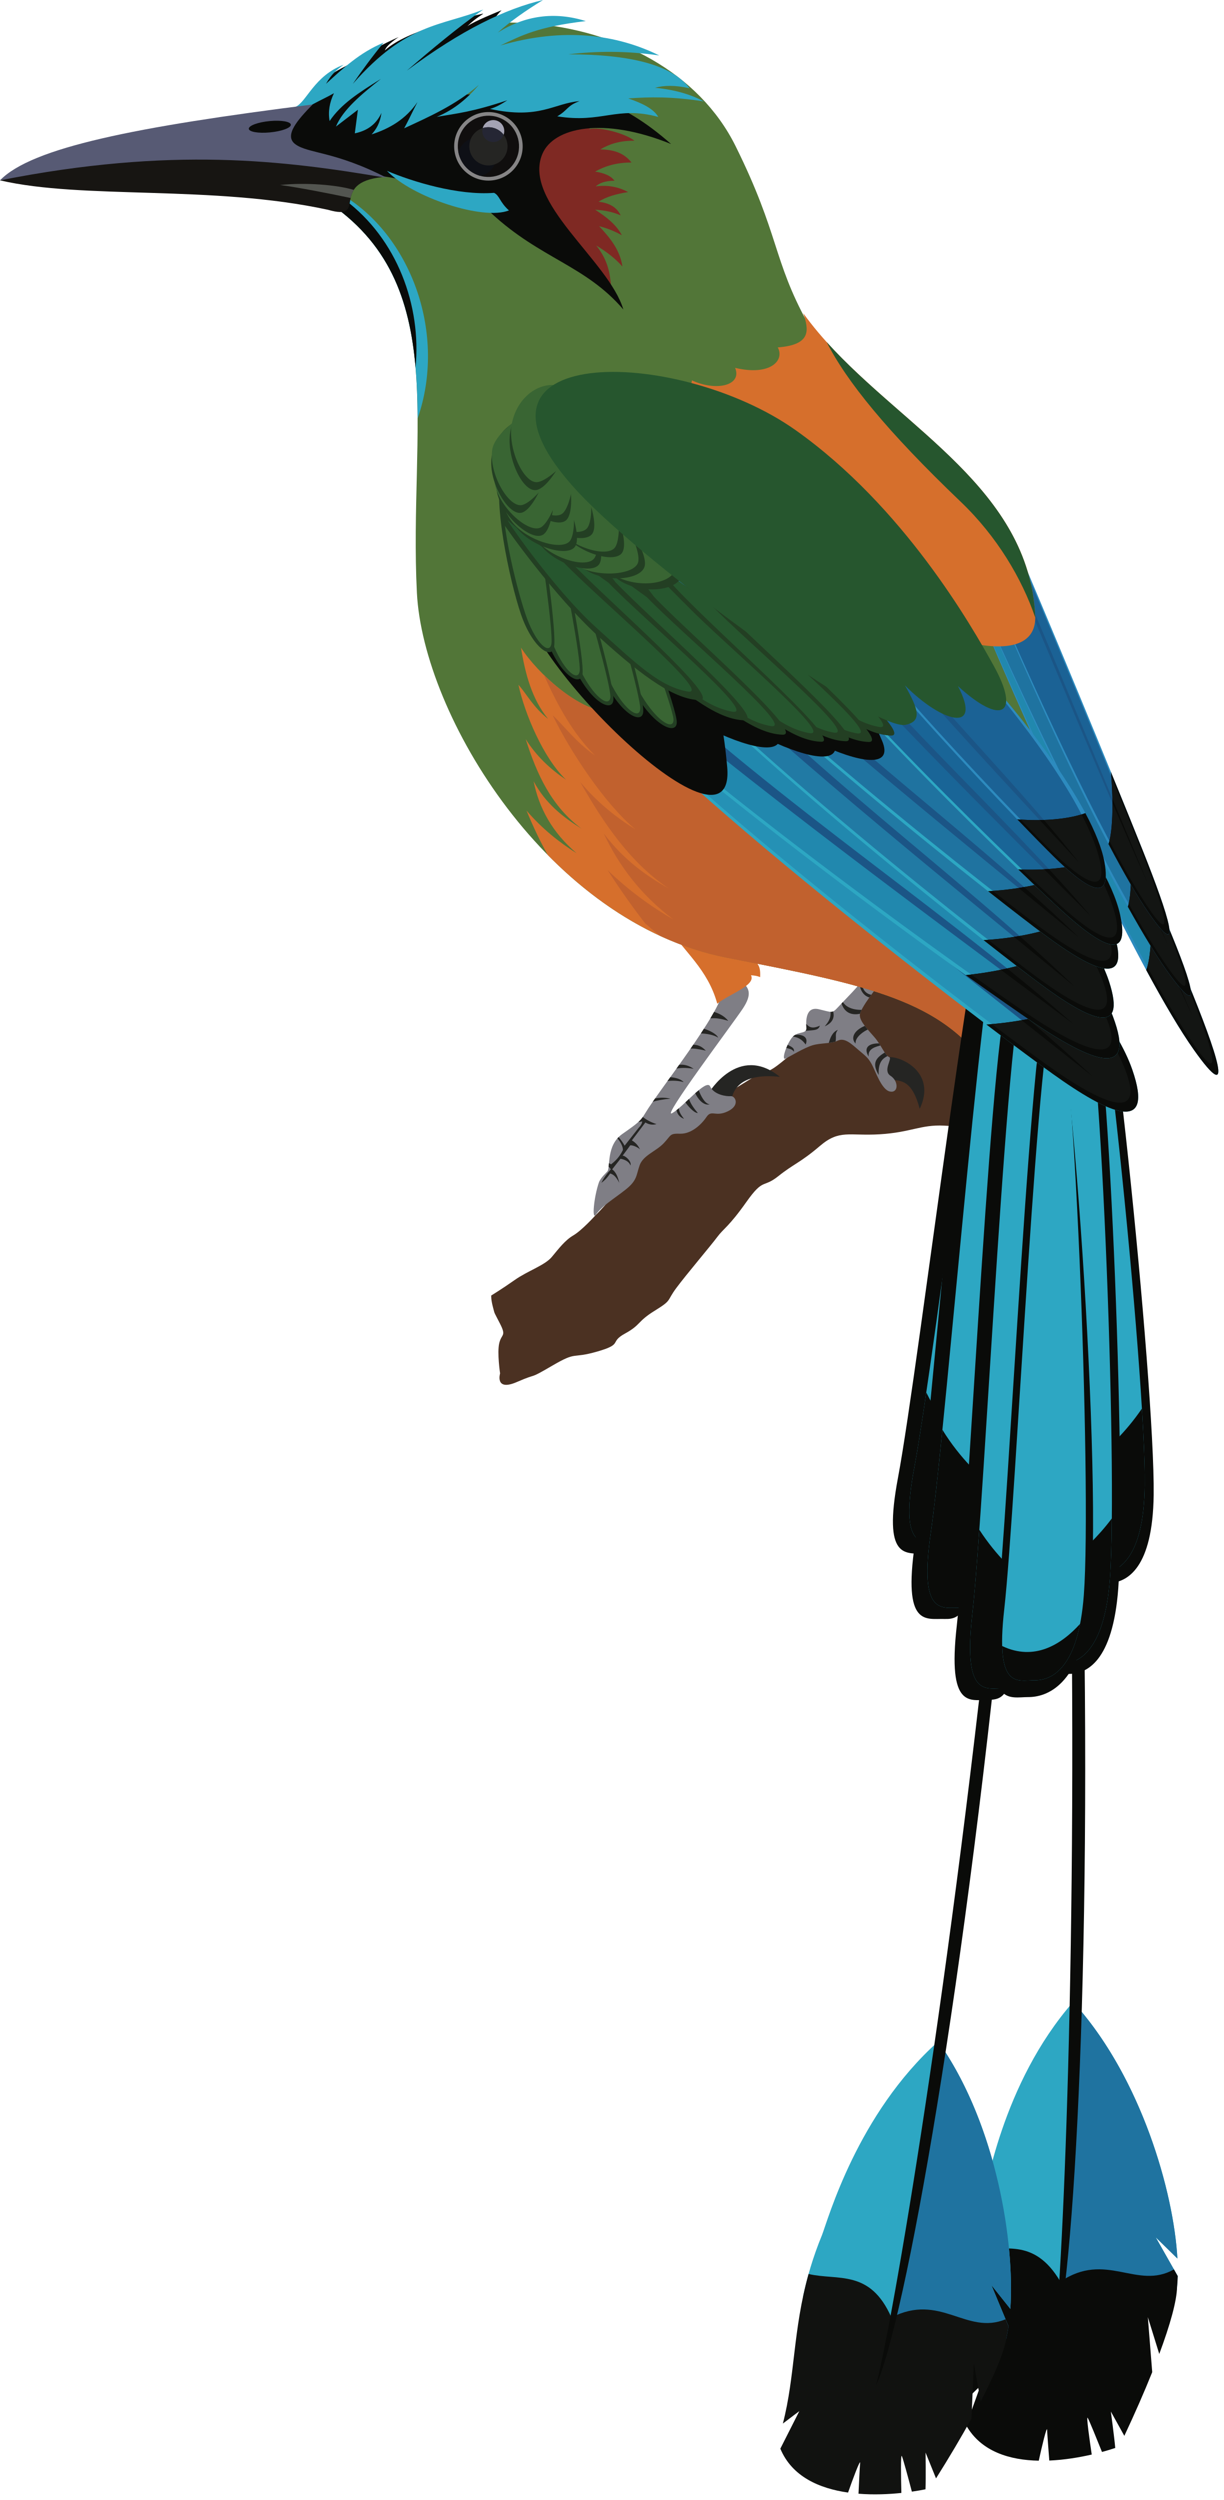 <?xml version="1.0" encoding="UTF-8"?>
<svg width="72px" height="147px" viewBox="0 0 72 147" version="1.1" xmlns="http://www.w3.org/2000/svg" xmlns:xlink="http://www.w3.org/1999/xlink">
    <title>Group 10</title>
    <g id="Chapter-3" stroke="none" stroke-width="1" fill="none" fill-rule="evenodd">
        <g id="Protector-of-the-Amazon-2" transform="translate(-1047, -1771)">
            <g id="Group-10" transform="translate(654, 1431)">
                <g transform="translate(393, 340)">
                    <path d="M63.124,117.713 C67.071,122.05 69.037,128.797 69.26,132.799 L67.983,131.549 L69.277,133.83 C69.272,134.052 66.58,134.659 66.559,134.851 C65.24,140.581 57.802,135.35 57.065,133.592 C57.164,132.438 57.358,131.204 57.731,129.845 C57.971,128.902 58.919,122.52 63.124,117.713" id="Fill-119" fill="#2DA7C3"></path>
                    <path d="M63.338,117.953 C67.142,122.296 69.041,128.87 69.26,132.799 L67.983,131.549 L69.277,133.83 C69.272,134.052 69.259,134.261 69.239,134.455 C69.228,135.278 68.158,135.599 67.191,134.66 L65.607,134.931 L65.478,136.597 C64.355,136.948 66.026,139.808 65.381,140.021 C64.736,140.234 60.901,141.381 61.911,137.551 C62.921,133.722 63.387,118.911 63.339,117.974 L63.338,117.953" id="Fill-120" fill="#1F73A0"></path>
                    <path d="M69.055,133.438 L69.277,133.83 C69.272,134.052 69.259,134.261 69.239,134.455 C69.228,135.278 68.832,136.695 68.192,138.41 L67.52,136.245 L67.778,139.477 C67.307,140.653 66.747,141.927 66.137,143.224 L65.344,141.794 C65.344,141.794 65.545,143.275 65.603,143.935 C65.391,144.007 65.126,144.089 64.823,144.171 C64.533,143.449 64.078,142.323 63.984,142.169 C63.889,142.014 64.083,143.403 64.22,144.323 C63.489,144.491 62.617,144.638 61.723,144.676 C61.674,144.055 61.603,143.115 61.596,142.875 C61.587,142.579 61.261,143.958 61.104,144.684 C59.403,144.652 57.715,144.157 56.835,142.609 L57.673,140.282 C57.673,140.282 57.269,140.667 56.802,141.126 C57.182,138.241 56.715,135.601 57.228,132.211 C58.983,132.401 60.786,131.473 62.376,134.156 C65.06,132.336 66.875,134.67 69.055,133.438" id="Fill-121" fill="#0A0B09"></path>
                    <path d="M61.962,138.248 C63.188,134.492 64.341,114.191 63.606,87.564 C63.607,87.636 62.919,87.579 62.921,87.651 C63.458,114.16 62.467,134.724 61.962,138.248" id="Fill-122" fill="#0A0B09"></path>
                    <path d="M55.189,120.036 C58.575,124.824 59.701,131.761 59.433,135.76 L58.319,134.362 L59.325,136.785 C59.292,137.005 56.545,137.278 56.502,137.467 C54.493,142.991 47.749,136.89 47.234,135.056 C47.473,133.922 47.815,132.723 48.352,131.419 C48.706,130.512 50.426,124.293 55.189,120.036" id="Fill-123" fill="#2DA7C3"></path>
                    <path d="M55.372,120.302 C58.616,125.077 59.697,131.835 59.433,135.76 L58.319,134.362 L59.325,136.785 C59.292,137.005 59.253,137.21 59.21,137.401 C59.099,138.217 57.997,138.404 57.152,137.354 L55.548,137.429 L55.216,139.067 C54.058,139.279 55.368,142.321 54.701,142.453 C54.035,142.586 50.088,143.255 51.558,139.579 C53.029,135.9 55.303,121.259 55.37,120.323 L55.372,120.302" id="Fill-124" fill="#1F73A0"></path>
                    <path d="M59.152,136.369 L59.325,136.785 C59.292,137.005 59.253,137.21 59.21,137.401 C59.099,138.217 58.531,139.574 57.687,141.199 L57.285,138.967 L57.146,142.207 C56.535,143.315 55.824,144.513 55.06,145.725 L54.446,144.209 C54.446,144.209 54.466,145.702 54.442,146.366 C54.223,146.41 53.95,146.459 53.639,146.504 C53.441,145.752 53.126,144.579 53.051,144.414 C52.976,144.249 53,145.651 53.022,146.58 C52.276,146.659 51.393,146.698 50.5,146.626 C50.529,146.003 50.573,145.063 50.596,144.823 C50.623,144.529 50.13,145.856 49.886,146.558 C48.201,146.319 46.587,145.622 45.902,143.977 L47.019,141.77 C47.019,141.77 46.571,142.103 46.051,142.501 C46.78,139.683 46.64,137.006 47.563,133.706 C49.282,134.108 51.184,133.408 52.435,136.264 C55.322,134.788 56.837,137.324 59.152,136.369" id="Fill-125" fill="#111210"></path>
                    <path d="M51.524,140.276 C53.2,136.699 56.826,116.69 59.352,90.173 C59.344,90.245 58.668,90.103 58.661,90.175 C55.954,116.552 52.457,136.839 51.524,140.276" id="Fill-126" fill="#0A0B09"></path>
                    <path d="M58.134,66.23 L57.885,66.375 C56.785,66.269 56.891,66.253 55.526,66.185 C54.162,66.118 53.581,66.583 51.756,66.694 C49.929,66.803 49.382,66.397 48.228,67.382 C47.074,68.368 46.704,68.422 45.784,69.155 C44.863,69.89 44.927,69.229 43.898,70.683 C42.869,72.137 42.559,72.237 42.198,72.725 C41.838,73.212 40.362,74.95 39.776,75.741 C39.19,76.533 39.553,76.425 38.512,77.068 C37.47,77.711 37.714,77.891 36.762,78.412 C35.81,78.934 36.69,79.02 35.131,79.469 C33.573,79.918 33.987,79.422 32.491,80.296 C30.996,81.169 31.736,80.68 30.413,81.256 C29.09,81.833 29.417,80.755 29.417,80.755 C29.417,80.755 29.234,79.535 29.368,78.974 C29.501,78.412 29.798,78.584 29.413,77.83 C29.03,77.074 29.123,77.331 28.998,76.862 C28.874,76.393 28.896,76.173 28.896,76.173 C28.896,76.173 29.492,75.813 30.276,75.262 C31.062,74.711 32.045,74.402 32.459,73.907 C32.873,73.411 33.234,72.925 33.732,72.634 C34.23,72.342 35.021,71.466 35.021,71.466 C35.021,71.466 35.541,70.954 35.766,70.65 C35.991,70.346 35.922,70.248 36.487,69.676 C37.052,69.104 37.548,68.434 37.819,68.069 C38.09,67.703 38.307,67.346 38.638,67.026 C38.97,66.705 39.028,66.371 39.428,66.149 C39.829,65.926 40.176,65.712 40.176,65.712 C40.176,65.712 41.415,64.931 42.125,64.608 C42.835,64.286 44.021,63.513 44.269,63.367 C44.519,63.222 44.988,63.098 45.388,62.875 C45.788,62.653 46.406,62.073 46.798,61.798 C47.192,61.523 47.432,61.324 47.682,61.179 C47.93,61.033 48.4,60.909 48.768,60.474 C49.138,60.04 49.702,59.469 49.98,59.156 C50.259,58.844 50.636,58.462 51.02,58.134 C51.404,57.805 51.766,57.318 52.128,57.21 C52.492,57.102 52.839,56.887 53.181,56.999 C53.523,57.111 54.712,57.095 55.295,58.093 C55.876,59.089 59.235,64.168 59.299,64.592 C59.362,65.017 58.134,66.23 58.134,66.23" id="Fill-127" fill="#4B3122"></path>
                    <path d="M52.392,63.495 C53.02,63.526 53.665,63.534 54.1,65.198 C55.268,62.732 52.291,61.842 52.082,62.25 C51.873,62.655 51.985,62.993 51.985,62.993 C52.12,63.16 52.256,63.327 52.392,63.495" id="Fill-128" fill="#252523"></path>
                    <path d="M52.127,57.362 C51.646,57.951 50.574,59.308 50.577,59.688 C50.579,60.068 51.057,60.542 51.45,61 C51.843,61.457 52.071,62.076 52.299,62.151 C52.528,62.226 51.903,62.945 52.383,63.254 C52.863,63.563 52.86,64.271 52.359,64.182 C51.857,64.094 51.501,62.978 51.279,62.576 C51.056,62.173 50.907,62.086 50.504,61.739 C50.099,61.391 49.687,60.991 49.283,61.187 C48.878,61.383 48.27,61.311 47.779,61.466 C47.286,61.62 46.517,62.089 46.213,62.243 C45.911,62.397 46.332,61.219 46.668,60.925 C47.004,60.629 47.463,60.805 47.434,60.429 C47.405,60.052 47.381,59.159 48.166,59.341 C48.953,59.522 48.938,59.607 49.288,59.228 C49.638,58.848 50.535,57.953 50.662,57.716 C50.79,57.48 51.4,56.301 51.4,56.301 L52.127,57.362" id="Fill-129" fill="#7F7E85"></path>
                    <path d="M51.688,63.208 C51.64,62.375 51.997,62.211 52.206,62.091 C52.154,62.043 52.1,61.972 52.044,61.888 C51.434,62.247 51.325,62.585 51.688,63.208 Z M51.709,61.35 C51.736,61.39 51.761,61.431 51.786,61.472 C51.593,61.535 51.029,61.628 51.099,62.126 C50.772,61.596 51.105,61.342 51.709,61.35 Z M50.871,60.32 C50.213,60.595 50.031,61.051 50.328,61.36 C50.294,60.961 50.839,60.626 51.046,60.536 C50.985,60.463 50.926,60.391 50.871,60.32 Z M50.68,59.379 C50.053,59.379 49.739,59.16 49.579,58.92 C49.553,58.949 49.527,58.976 49.502,59.002 C49.718,59.673 50.26,59.676 50.588,59.608 C50.604,59.544 50.636,59.466 50.68,59.379 Z M51.251,58.492 C50.796,58.405 50.692,57.99 50.68,57.683 C50.674,57.696 50.668,57.707 50.662,57.716 C50.644,57.752 50.609,57.8 50.562,57.859 C50.614,58.341 50.898,58.589 51.139,58.648 C51.175,58.595 51.213,58.543 51.251,58.492 L51.251,58.492 Z" id="Fill-130" fill="#252523"></path>
                    <path d="M48.515,60.348 C49.075,60.093 49.072,59.73 49.011,59.468 C48.963,59.489 48.914,59.496 48.854,59.493 C48.896,59.887 48.688,60.137 48.515,60.348 Z M47.387,60.611 C47.867,60.563 48.141,60.604 48.227,60.306 C47.733,60.54 47.562,60.347 47.424,60.203 C47.424,60.287 47.43,60.366 47.434,60.429 C47.441,60.514 47.423,60.57 47.387,60.611 Z M46.641,60.95 C47.032,60.994 47.238,61.206 47.392,61.416 C47.572,60.999 47.233,60.802 46.771,60.849 C46.736,60.87 46.701,60.895 46.668,60.925 C46.659,60.933 46.65,60.941 46.641,60.95 Z M46.253,61.616 C46.538,61.685 46.608,61.715 46.698,61.84 C46.753,61.596 46.494,61.529 46.334,61.432 C46.305,61.492 46.278,61.554 46.253,61.616 Z M49.152,61.239 C49.21,60.887 49.093,60.813 49.284,60.553 C48.939,60.688 48.816,61.099 48.755,61.32 C48.895,61.303 49.03,61.279 49.152,61.239 L49.152,61.239 Z" id="Fill-131" fill="#252523"></path>
                    <path d="M42.997,64.814 C42.609,64.683 42.074,64.404 41.686,64.274 C41.686,64.274 43.419,61.335 45.877,63.316 C43.455,63.06 43.075,64.177 42.997,64.814" id="Fill-132" fill="#252523"></path>
                    <path d="M43.385,57.562 C44.128,58.014 44.267,58.444 43.685,59.319 C43.102,60.194 38.874,65.816 39.534,65.454 C40.193,65.094 41.552,63.39 41.776,63.882 C41.999,64.374 42.736,64.475 42.987,64.452 C43.238,64.429 43.565,64.978 42.819,65.34 C42.074,65.702 41.863,65.22 41.556,65.679 C41.249,66.137 40.654,66.677 40.013,66.66 C39.374,66.642 39.5,66.736 39.046,67.216 C38.593,67.697 37.838,67.922 37.626,68.517 C37.415,69.111 37.496,69.399 36.79,69.955 C36.086,70.511 35.395,70.913 35.056,71.414 C34.803,71.79 34.931,70.404 35.225,69.537 C35.323,69.248 35.682,68.938 35.729,68.875 C35.916,68.622 35.651,67.348 36.602,66.68 C37.553,66.013 37.69,65.9 37.96,65.446 C38.768,64.092 42.451,59.507 42.514,58.223 C42.551,57.467 42.713,57.587 42.713,57.587 L43.385,57.562" id="Fill-133" fill="#7F7E85"></path>
                    <path d="M41.098,64.105 C41.209,64.388 41.443,64.898 41.75,64.936 C41.366,65.026 41.041,64.594 40.895,64.28 C40.964,64.217 41.033,64.159 41.098,64.105 Z M40.32,64.813 C40.428,64.985 40.815,65.45 41.049,65.444 C40.835,65.19 40.618,64.898 40.532,64.614 C40.461,64.68 40.391,64.748 40.32,64.813 Z M39.793,65.277 C39.849,65.537 40.005,65.698 40.237,65.787 C40.095,65.597 39.944,65.41 39.931,65.164 C39.884,65.204 39.838,65.241 39.793,65.277 L39.793,65.277 Z" id="Fill-134" fill="#252523"></path>
                    <path d="M42.84,60.027 C42.597,59.726 42.306,59.599 42.006,59.497 C41.938,59.62 41.864,59.748 41.785,59.879 C42.056,59.85 42.388,59.879 42.84,60.027 Z M41.226,60.764 C41.541,60.772 42.013,60.848 42.247,61.017 C42.164,60.799 41.712,60.575 41.407,60.487 C41.348,60.578 41.288,60.67 41.226,60.764 Z M40.621,61.658 C40.776,61.643 41.017,61.661 41.519,61.777 C41.225,61.467 41.002,61.441 40.781,61.427 C40.727,61.504 40.675,61.581 40.621,61.658 Z M39.791,62.832 C40.027,62.785 40.325,62.769 40.802,62.841 C40.472,62.622 40.2,62.582 39.951,62.609 C39.897,62.684 39.845,62.758 39.791,62.832 Z M39.264,63.565 C39.518,63.528 39.902,63.533 40.213,63.627 C40.05,63.436 39.703,63.357 39.43,63.335 C39.374,63.412 39.319,63.489 39.264,63.565 Z M38.399,64.779 C38.653,64.707 38.973,64.643 39.439,64.598 C39.162,64.535 38.865,64.518 38.533,64.588 C38.487,64.654 38.442,64.718 38.399,64.779 Z M35.8,68.607 C35.847,68.633 35.892,68.68 35.93,68.757 C35.697,69.005 35.512,69.269 35.376,69.549 C35.52,69.437 35.659,69.339 35.888,69 C36.138,69.055 36.291,69.29 36.43,69.55 C36.352,69.232 36.254,68.932 36.009,68.756 C36.172,68.549 36.336,68.34 36.499,68.133 C36.499,68.133 36.973,68.195 37.085,68.528 C37.18,68.268 36.717,67.907 36.619,67.957 C36.619,67.957 37.031,67.411 37.067,67.349 C37.21,67.303 37.598,67.504 37.652,67.589 C37.555,67.39 37.423,67.203 37.169,67.053 C37.434,66.702 37.7,66.351 37.964,65.999 C38.173,66.126 38.391,66.158 38.618,66.094 C38.289,65.99 38.036,65.849 37.813,65.677 C37.739,65.781 37.66,65.871 37.553,65.969 C37.621,65.972 37.694,65.958 37.774,65.928 C37.78,66.038 37.706,66.173 37.554,66.331 C37.284,66.676 37.014,67.02 36.743,67.364 C36.64,67.173 36.511,66.998 36.387,66.861 C36.364,66.883 36.342,66.907 36.322,66.93 C36.489,67.13 36.664,67.436 36.637,67.628 C36.428,68.049 36.187,68.271 35.943,68.463 C35.899,68.429 35.859,68.406 35.822,68.393 C35.815,68.47 35.808,68.543 35.8,68.607 L35.8,68.607 Z" id="Fill-135" fill="#252523"></path>
                    <path d="M43.107,54.89 C43.875,55.191 44.691,55.647 44.836,56.508 C44.602,56.478 44.411,56.524 44.411,56.524 C44.707,56.757 44.732,57.06 44.715,57.453 C44.559,57.385 44.381,57.357 44.176,57.343 C44.488,57.944 42.855,58.46 42.193,59.017 C41.628,56.966 40.233,55.967 39.253,54.442 C40.771,54.588 41.588,54.744 43.107,54.89" id="Fill-136" fill="#D66F2C"></path>
                    <path d="M60.464,36.909 C59.979,35.7 48.326,20.49 47.505,18.992 C45.455,15.254 45.85,13.804 43.274,8.6 C41.117,4.239 36.285,1.762 31.219,1.378 C30.592,1.331 29.961,1.316 29.33,1.333 C29.035,1.341 26.934,2.828 26.638,2.85 C22.932,3.134 21.143,3.088 18.616,5.737 C15.857,8.631 18.199,11.167 19.144,11.786 C26.571,16.642 24.035,25.18 24.523,34.85 C24.888,42.069 32.258,54.258 42.769,56.314 C51.024,57.93 55.509,58.781 58.223,62.992 C62.642,58.44 62.094,40.985 60.464,36.909" id="Fill-137" fill="#527638"></path>
                    <path d="M32.22,50.269 C35.121,53.215 38.71,55.52 42.769,56.315 C51.024,57.93 55.509,58.781 58.223,62.992 C59.568,61.605 60.453,59.022 60.987,55.986 L44.387,45.866 C40.952,43.014 37.515,40.163 34.08,37.311 C35.447,39.692 36.821,41.885 35.693,41.831 C34.025,41.75 31.626,39.606 30.647,38.081 C30.896,39.628 31.292,41.114 32.242,42.271 C31.354,41.575 30.967,40.778 30.497,40.266 C30.865,41.968 31.963,44.569 33.294,45.846 C32.362,45.215 31.545,44.451 30.925,43.462 C31.572,45.521 32.447,47.424 34.211,48.724 C33.111,48.043 32.088,47.243 31.389,45.937 C31.705,47.515 32.485,48.946 33.915,50.167 C32.874,49.513 31.88,48.717 30.971,47.66 C31.411,48.725 31.825,49.569 32.22,50.269" id="Fill-138" fill="#D66F2C"></path>
                    <path d="M38.813,55.02 C40.071,55.602 41.393,56.045 42.769,56.315 C50.579,57.843 55.015,58.688 57.769,62.342 C58.056,62.406 58.338,62.471 58.615,62.538 C59.742,61.081 60.506,58.716 60.987,55.986 L44.387,45.866 L36.148,39.028 L34.989,38.177 C35.957,39.402 35.799,39.051 35.213,38.252 L34.08,37.311 C35.447,39.692 36.821,41.885 35.693,41.831 C34.574,41.777 33.127,40.794 31.999,39.693 C32.789,41.464 33.705,43.138 35.001,44.422 C33.855,43.622 33.174,42.664 32.513,42.062 C33.514,44.139 35.578,47.279 37.382,48.768 C36.217,48.05 35.118,47.16 34.13,45.981 C35.542,48.48 37.124,50.772 39.368,52.262 C38.017,51.493 36.698,50.572 35.515,49.007 C36.418,50.935 37.728,52.65 39.611,54.064 C38.327,53.324 37.039,52.407 35.74,51.162 C36.575,52.448 37.302,53.462 37.958,54.3 C38.24,54.544 38.525,54.785 38.813,55.02" id="Fill-139" fill="#C1612E"></path>
                    <path d="M19.628,12.119 C23.844,15.148 24.539,19.498 24.566,24.608 C26.283,19.666 24.213,14.025 20.331,11.578 C19.93,11.676 19.728,11.88 19.628,12.119" id="Fill-140" fill="#2DA7C3"></path>
                    <path d="M36.605,7.149 C36.174,7.364 34.9,7.268 34.652,7.598 C35.242,7.437 36.762,7.834 37.321,8.274 C36.432,8.265 35.819,8.484 35.309,8.787 C36.014,8.796 36.667,8.944 37.148,9.556 C36.278,9.553 35.588,9.76 35.008,10.09 C35.514,10.171 35.929,10.322 36.145,10.626 C35.551,10.631 35.255,10.777 35.041,10.96 C35.758,10.862 36.387,10.991 36.947,11.294 C36.282,11.397 35.674,11.559 35.209,11.863 C35.823,11.929 36.278,12.174 36.513,12.665 C36.089,12.477 35.59,12.363 35.009,12.331 C35.678,12.759 36.268,13.228 36.58,13.834 C36.146,13.588 35.699,13.414 35.243,13.3 C35.892,13.991 36.479,14.715 36.613,15.674 C36.189,15.186 35.657,14.791 35.075,14.436 C35.852,15.412 35.886,16.239 35.978,17.078 C34.641,15.93 33.304,14.782 31.966,13.635 C31.499,12.587 31.03,11.539 30.563,10.492 C30.864,9.723 31.165,8.954 31.465,8.185 C31.621,7.873 31.777,7.561 31.933,7.249 C32.802,7.037 33.672,6.826 34.541,6.614 C35.229,6.792 35.917,6.971 36.605,7.149" id="Fill-141" fill="#7F2923"></path>
                    <path d="M29.214,1.337 C29,1.205 29.09,1.034 29.503,0.6 C29.288,0.693 27.941,1.225 27.492,1.541 C28,1.04 28.391,0.863 28.426,0.796 C27.286,1.081 24.003,1.73 22.636,2.962 C22.707,2.798 22.825,2.613 23.446,2.18 C22.378,2.651 21.827,3.005 21.29,3.321 C20.972,3.654 20.698,4.005 20.505,4.358 C20.557,4.078 20.629,3.869 20.718,3.677 C20.432,3.863 19.821,4.102 19.183,4.578 C18.742,5.093 19.095,5.545 18.305,6.09 C17.873,6.614 15.398,7.258 15.252,7.745 C14.63,9.804 18.411,11.306 19.144,11.786 C22.887,14.232 24.099,17.615 24.444,21.606 C24.797,17.966 23.357,14.051 20.285,11.749 C19.598,11.233 19.682,10.292 20.848,10.243 C22.981,10.154 27.754,11.479 28.913,12.549 C31.817,15.229 34.429,15.591 36.669,18.199 C35.804,15.309 30.697,11.876 31.908,9.043 C32.569,7.494 35.477,6.842 39.477,8.47 C33.512,3.188 29.76,6.376 24.902,5.328 L29.214,1.337" id="Fill-142" fill="#0A0B09"></path>
                    <path d="M54.376,91.368 C53.295,91.287 51.904,91.771 52.824,86.88 C54.076,80.226 57.672,49.789 58.753,49.87 C59.834,49.951 57.513,79.817 56.51,86.49 C55.841,90.945 55.457,91.449 54.376,91.368" id="Fill-143" fill="#0A0B09"></path>
                    <path d="M55.338,90.756 C54.257,90.676 52.866,91.16 53.786,86.269 C55.037,79.615 58.634,49.178 59.715,49.259 C60.796,49.34 58.476,79.206 57.472,85.879 C56.802,90.333 56.418,90.837 55.338,90.756" id="Fill-144" fill="#2DA7C3"></path>
                    <path d="M55.338,90.756 C54.257,90.676 52.866,91.16 53.786,86.269 C53.973,85.276 54.213,83.749 54.487,81.876 C55.431,83.786 56.713,85.099 57.486,85.782 L57.472,85.879 C56.802,90.333 56.418,90.837 55.338,90.756" id="Fill-145" fill="#0A0B09"></path>
                    <path d="M65.289,93.08 C64.257,93.142 63.007,93.781 63.241,89.041 C63.561,82.592 63.012,53.368 64.044,53.304 C65.076,53.24 67.946,81.467 67.863,87.902 C67.808,92.198 66.321,93.016 65.289,93.08" id="Fill-146" fill="#0A0B09"></path>
                    <path d="M64.764,92.524 C63.732,92.588 62.481,93.226 62.716,88.485 C63.036,82.037 62.488,52.813 63.518,52.749 C64.55,52.685 67.42,80.911 67.337,87.346 C67.282,91.641 65.795,92.46 64.764,92.524" id="Fill-147" fill="#2DA7C3"></path>
                    <path d="M64.764,92.524 C64.391,92.548 63.988,92.646 63.638,92.536 C63.847,89.541 64.473,85.473 64.639,85.584 C65.128,85.191 66.191,84.262 67.171,82.822 C67.289,84.747 67.35,86.322 67.337,87.346 C67.282,91.641 65.795,92.46 64.764,92.524" id="Fill-148" fill="#0A0B09"></path>
                    <path d="M55.556,95.193 C54.473,95.157 53.103,95.699 53.817,90.774 C54.788,84.074 57.104,53.513 58.187,53.548 C59.27,53.583 58.207,83.52 57.484,90.23 C57.001,94.708 56.639,95.228 55.556,95.193" id="Fill-149" fill="#0A0B09"></path>
                    <path d="M56.491,94.542 C55.408,94.506 54.038,95.048 54.752,90.124 C55.723,83.423 58.04,52.862 59.123,52.897 C60.206,52.932 59.141,82.869 58.419,89.579 C57.936,94.057 57.574,94.577 56.491,94.542" id="Fill-150" fill="#2DA7C3"></path>
                    <path d="M56.491,94.542 C55.408,94.506 54.038,95.048 54.752,90.124 C54.938,88.847 55.171,86.702 55.436,84.068 C56.495,85.791 57.745,86.887 58.288,87.322 C58.338,87.288 58.432,87.644 58.543,88.239 C58.501,88.751 58.46,89.204 58.419,89.579 C57.937,94.057 57.574,94.577 56.491,94.542" id="Fill-151" fill="#0A0B09"></path>
                    <path d="M62.887,98.422 C61.853,98.421 60.564,98.979 61.096,94.264 C61.819,87.847 63.1,58.646 64.133,58.647 C65.167,58.648 66.265,86.997 65.779,93.415 C65.456,97.699 63.92,98.423 62.887,98.422" id="Fill-152" fill="#0A0B09"></path>
                    <path d="M62.398,97.834 C61.364,97.833 60.075,98.392 60.607,93.675 C61.329,87.26 62.611,58.058 63.644,58.058 C64.678,58.059 65.775,86.41 65.289,92.827 C64.965,97.112 63.431,97.836 62.398,97.834" id="Fill-153" fill="#2DA7C3"></path>
                    <path d="M62.398,97.834 C62.36,97.834 62.322,97.836 62.285,97.837 C62.53,94.936 63.081,91.431 63.235,91.534 C63.664,91.191 64.534,90.434 65.402,89.282 C65.389,90.764 65.353,91.986 65.29,92.827 C64.965,97.112 63.431,97.836 62.398,97.834" id="Fill-154" fill="#0A0B09"></path>
                    <path d="M58.159,99.945 C57.074,99.944 55.723,100.53 56.281,95.584 C57.038,88.856 58.382,58.236 59.465,58.237 C60.55,58.238 60.437,88.195 59.928,94.924 C59.588,99.415 59.242,99.946 58.159,99.945" id="Fill-155" fill="#0A0B09"></path>
                    <path d="M59.073,99.264 C57.989,99.263 56.638,99.849 57.195,94.903 C57.952,88.175 59.297,57.556 60.38,57.557 C61.464,57.558 61.351,87.514 60.843,94.243 C60.503,98.735 60.156,99.265 59.073,99.264" id="Fill-156" fill="#2DA7C3"></path>
                    <path d="M59.073,99.264 C57.989,99.263 56.638,99.849 57.195,94.903 C57.318,93.808 57.457,92.076 57.608,89.947 C58.628,91.519 59.779,92.526 60.293,92.939 C60.375,92.884 60.567,93.836 60.766,95.175 C60.447,98.809 60.076,99.265 59.073,99.264" id="Fill-157" fill="#0A0B09"></path>
                    <path d="M60.479,99.786 C59.396,99.785 58.045,100.371 58.601,95.427 C59.359,88.699 60.703,58.079 61.787,58.08 C62.871,58.08 64.971,87.561 64.087,94.636 C63.528,99.125 61.563,99.788 60.479,99.786" id="Fill-158" fill="#0A0B09"></path>
                    <path d="M60.862,98.799 C59.829,98.798 58.539,99.357 59.071,94.64 C59.794,88.223 61.075,59.022 62.109,59.023 C63.142,59.024 64.24,87.375 63.754,93.792 C63.431,98.075 61.896,98.799 60.862,98.799" id="Fill-159" fill="#2DA7C3"></path>
                    <path d="M60.862,98.799 C60.024,98.798 59.017,99.165 58.951,96.783 C60.841,97.684 62.424,96.707 63.536,95.477 C62.985,98.275 61.742,98.799 60.862,98.799" id="Fill-160" fill="#0A0B09"></path>
                    <path d="M59.127,32.753 C63.602,42.787 68.429,54.238 69.821,57.623 C71.634,62.029 72.676,65.181 70.229,61.731 C66.866,56.988 60.342,42.859 56.168,32.623 C57.06,32.679 58.107,32.72 59.127,32.753" id="Fill-161" fill="#2D8BBF"></path>
                    <path d="M59.047,32.749 C63.436,42.617 68.081,53.638 69.443,56.948 C71.255,61.354 72.32,64.604 69.909,60.946 C66.395,55.616 60.283,42.536 56.174,32.623 C57.041,32.678 58.056,32.718 59.047,32.749" id="Fill-162" fill="#2188AE"></path>
                    <path d="M58.423,32.729 C62.646,42.275 66.72,51.806 70.186,59.838 C66.221,51.279 62.419,42.131 58.183,32.72 L58.423,32.729" id="Fill-163" fill="#1B5586"></path>
                    <path d="M67.617,52.354 C68.611,54.709 69.386,56.562 69.821,57.623 C71.634,62.029 72.676,65.181 70.229,61.731 C69.444,60.621 68.485,59.001 67.423,57.036 C67.685,56.396 67.825,54.67 67.617,52.354" id="Fill-164" fill="#0A0B09"></path>
                    <path d="M67.64,52.632 C68.442,54.533 69.068,56.035 69.443,56.948 C71.255,61.353 72.32,64.604 69.909,60.946 C69.196,59.867 68.378,58.467 67.491,56.84 C67.697,56.118 67.796,54.606 67.64,52.632" id="Fill-165" fill="#131513"></path>
                    <path d="M67.713,54.097 C68.566,56.078 69.392,57.998 70.186,59.838 C69.358,58.049 68.536,56.235 67.716,54.398 C67.716,54.3 67.715,54.2 67.713,54.097" id="Fill-166" fill="#0A0B09"></path>
                    <path d="M59.066,32.751 C62.991,41.275 67.145,50.782 68.369,53.647 C70.004,57.478 70.959,60.237 68.817,57.323 C65.922,53.383 60.227,41.498 56.456,32.64 C57.264,32.686 58.175,32.722 59.066,32.751" id="Fill-167" fill="#2D8BBF"></path>
                    <path d="M58.997,32.748 C62.841,41.12 66.837,50.268 68.034,53.069 C69.668,56.899 70.646,59.747 68.528,56.641 C65.495,52.193 60.163,41.195 56.466,32.641 C57.249,32.686 58.13,32.72 58.997,32.748" id="Fill-168" fill="#1F73A0"></path>
                    <path d="M58.448,32.729 C62.135,40.793 65.695,48.824 68.732,55.617 C65.271,48.398 61.927,40.66 58.241,32.722 L58.448,32.729" id="Fill-169" fill="#1B5586"></path>
                    <path d="M66.383,49.072 C67.278,51.115 67.975,52.725 68.369,53.647 C70.004,57.478 70.959,60.237 68.817,57.323 C68.129,56.387 67.283,55.002 66.341,53.314 C66.543,52.714 66.616,51.145 66.383,49.072" id="Fill-170" fill="#0A0B09"></path>
                    <path d="M66.409,49.32 C67.13,50.97 67.695,52.276 68.034,53.068 C69.668,56.899 70.646,59.747 68.528,56.641 C67.902,55.724 67.179,54.527 66.393,53.132 C66.547,52.463 66.592,51.09 66.409,49.32" id="Fill-171" fill="#131513"></path>
                    <path d="M66.509,50.637 C67.275,52.355 68.017,54.021 68.732,55.617 C67.99,54.071 67.255,52.5 66.519,50.91 C66.516,50.821 66.512,50.73 66.509,50.637" id="Fill-172" fill="#0A0B09"></path>
                    <path d="M60.096,32.781 C63.254,40.221 66.24,47.544 67.221,50.008 C68.761,53.876 69.649,56.659 67.58,53.693 C65.18,50.254 60.863,40.921 57.442,32.689 C58.311,32.728 59.238,32.757 60.096,32.781" id="Fill-173" fill="#2D8BBF"></path>
                    <path d="M60.023,32.779 C63.088,40.014 65.945,47.022 66.9,49.421 C68.44,53.29 69.348,56.16 67.307,53.004 C64.817,49.154 60.774,40.509 57.476,32.691 C58.311,32.728 59.196,32.756 60.023,32.779" id="Fill-174" fill="#1B6295"></path>
                    <path d="M59.48,32.763 C62.368,39.573 65.125,46.22 67.536,51.986 C64.789,45.878 62.132,39.408 59.294,32.757 L59.48,32.763" id="Fill-175" fill="#1B5586"></path>
                    <path d="M65.346,45.385 C66.192,47.449 66.85,49.076 67.221,50.008 C68.761,53.876 69.649,56.659 67.58,53.693 C66.914,52.74 66.102,51.335 65.202,49.625 C65.419,49.031 65.53,47.463 65.346,45.385" id="Fill-176" fill="#0A0B09"></path>
                    <path d="M65.368,45.634 C66.048,47.301 66.581,48.619 66.899,49.421 C68.44,53.29 69.348,56.16 67.307,53.004 C66.704,52.073 66.01,50.858 65.258,49.443 C65.428,48.779 65.507,47.407 65.368,45.634" id="Fill-177" fill="#131513"></path>
                    <path d="M65.435,46.953 C66.159,48.69 66.861,50.373 67.536,51.986 C66.833,50.422 66.135,48.833 65.438,47.225 C65.438,47.136 65.436,47.046 65.435,46.953" id="Fill-178" fill="#0A0B09"></path>
                    <path d="M33.469,38.492 C36.749,44.194 57.666,60.093 61.935,63.148 C65.249,65.521 67.933,66.729 66.607,62.899 C64.122,55.718 46.894,41.631 40.118,39.027 C32.133,35.959 33.399,38.371 33.469,38.492" id="Fill-179" fill="#2DA7C3"></path>
                    <path d="M33.086,37.935 C36.365,43.637 57.283,59.536 61.552,62.592 C64.866,64.963 67.647,66.191 66.015,62.481 C62.659,54.847 46.232,41.143 39.456,38.539 C31.47,35.471 33.016,37.814 33.086,37.935" id="Fill-180" fill="#2591B5"></path>
                    <path d="M37.007,40.908 C45.981,48.985 56.212,56.891 64.276,63.293 C55.974,55.585 45.788,48.806 36.958,39.481 C37.001,40.06 36.963,40.328 37.007,40.908" id="Fill-181" fill="#1B5586"></path>
                    <path d="M58.021,60.239 C59.757,61.557 61.137,62.578 61.935,63.148 C65.249,65.521 67.933,66.729 66.607,62.899 C66.182,61.668 65.323,60.235 64.158,58.691 C63.029,59.354 60.682,60.056 58.021,60.239" id="Fill-182" fill="#0A0B09"></path>
                    <path d="M58.341,60.214 C59.747,61.275 60.865,62.099 61.552,62.59 C64.866,64.963 67.647,66.191 66.015,62.481 C65.533,61.385 64.782,60.164 63.829,58.869 C62.663,59.447 60.635,60.019 58.341,60.214" id="Fill-183" fill="#131513"></path>
                    <path d="M60.097,59.987 C61.539,61.126 62.937,62.23 64.276,63.293 C63.046,62.15 61.775,61.03 60.473,59.918 C60.349,59.942 60.225,59.965 60.097,59.987" id="Fill-184" fill="#0A0B09"></path>
                    <path d="M31.646,36.288 C35.086,41.895 56.444,57.196 60.798,60.13 C64.177,62.408 66.894,63.54 65.461,59.749 C62.774,52.64 45.155,39.046 38.308,36.635 C30.239,33.794 31.573,36.17 31.646,36.288" id="Fill-185" fill="#2DA7C3"></path>
                    <path d="M31.248,35.742 C34.687,41.348 56.046,56.65 60.399,59.584 C63.78,61.862 66.593,63.01 64.858,59.348 C61.287,51.811 44.479,38.578 37.633,36.166 C29.563,33.325 31.175,35.623 31.248,35.742" id="Fill-186" fill="#2188AE"></path>
                    <path d="M35.251,38.603 C44.45,46.423 54.9,54.037 63.141,60.209 C54.625,52.738 44.252,46.25 35.161,37.178 C35.221,37.756 35.192,38.025 35.251,38.603" id="Fill-187" fill="#1B5586"></path>
                    <path d="M56.802,57.333 C58.576,58.601 59.984,59.582 60.798,60.13 C64.177,62.408 66.894,63.54 65.461,59.749 C65.001,58.531 64.102,57.122 62.894,55.613 C61.784,56.306 59.457,57.074 56.802,57.333" id="Fill-188" fill="#0A0B09"></path>
                    <path d="M57.122,57.299 C58.557,58.319 59.699,59.112 60.399,59.584 C63.78,61.862 66.593,63.01 64.858,59.348 C64.345,58.266 63.558,57.066 62.57,55.799 C61.421,56.41 59.409,57.039 57.122,57.299" id="Fill-189" fill="#131513"></path>
                    <path d="M58.871,57.022 C60.345,58.12 61.774,59.184 63.141,60.209 C61.88,59.102 60.578,58.017 59.245,56.942 C59.122,56.97 58.998,56.997 58.871,57.022" id="Fill-190" fill="#0A0B09"></path>
                    <path d="M36.945,36.089 C39.695,41.07 57.546,55.142 61.191,57.851 C64.022,59.953 66.326,61.039 65.238,57.706 C63.197,51.456 48.51,39.009 42.688,36.653 C35.828,33.877 36.887,35.983 36.945,36.089" id="Fill-191" fill="#2DA7C3"></path>
                    <path d="M36.621,35.601 C39.373,40.582 57.223,54.654 60.869,57.363 C63.7,59.465 66.086,60.569 64.732,57.335 C61.945,50.68 47.945,38.577 42.123,36.221 C35.262,33.445 36.563,35.495 36.621,35.601" id="Fill-192" fill="#217AA4"></path>
                    <path d="M39.969,38.232 C47.608,45.356 56.337,52.351 63.214,58.01 C56.151,51.217 47.444,45.198 39.947,36.996 C39.976,37.499 39.94,37.731 39.969,38.232" id="Fill-193" fill="#1B5586"></path>
                    <path d="M57.85,55.274 C59.333,56.44 60.511,57.345 61.191,57.851 C64.022,59.953 66.326,61.039 65.238,57.706 C64.888,56.635 64.167,55.382 63.183,54.029 C62.196,54.584 60.155,55.157 57.85,55.274" id="Fill-194" fill="#0A0B09"></path>
                    <path d="M58.128,55.258 C59.327,56.196 60.283,56.927 60.869,57.363 C63.7,59.465 66.086,60.569 64.732,57.335 C64.331,56.38 63.7,55.313 62.895,54.177 C61.878,54.66 60.115,55.124 58.128,55.258" id="Fill-195" fill="#131513"></path>
                    <path d="M59.651,55.088 C60.88,56.095 62.073,57.071 63.214,58.01 C62.169,57.005 61.085,56.015 59.976,55.034 C59.869,55.053 59.761,55.07 59.651,55.088" id="Fill-196" fill="#0A0B09"></path>
                    <path d="M37.212,33.213 C39.962,38.196 57.813,52.268 61.459,54.975 C64.29,57.078 66.593,58.164 65.505,54.831 C63.464,48.582 48.778,36.133 42.956,33.778 C36.095,31.003 37.154,33.109 37.212,33.213" id="Fill-197" fill="#2DA7C3"></path>
                    <path d="M36.889,32.726 C39.639,37.708 57.491,51.78 61.137,54.487 C63.967,56.59 66.353,57.695 64.998,54.46 C62.212,47.805 48.212,35.701 42.39,33.346 C35.53,30.571 36.831,32.621 36.889,32.726" id="Fill-198" fill="#1F73A0"></path>
                    <path d="M40.236,35.357 C47.875,42.481 56.605,49.475 63.482,55.136 C56.419,48.342 47.712,42.323 40.215,34.122 C40.244,34.624 40.207,34.855 40.236,35.357" id="Fill-199" fill="#1B5586"></path>
                    <path d="M58.118,52.4 C59.6,53.566 60.778,54.469 61.459,54.975 C64.29,57.078 66.593,58.164 65.505,54.831 C65.156,53.76 64.434,52.507 63.45,51.155 C62.464,51.709 60.422,52.281 58.118,52.4" id="Fill-200" fill="#0A0B09"></path>
                    <path d="M58.396,52.383 C59.594,53.321 60.55,54.052 61.137,54.487 C63.967,56.59 66.353,57.695 64.998,54.46 C64.599,53.505 63.967,52.437 63.163,51.303 C62.146,51.785 60.382,52.249 58.396,52.383" id="Fill-201" fill="#131513"></path>
                    <path d="M59.918,52.213 C61.148,53.221 62.341,54.197 63.482,55.136 C62.435,54.129 61.353,53.14 60.244,52.158 C60.137,52.177 60.029,52.196 59.918,52.213" id="Fill-202" fill="#0A0B09"></path>
                    <path d="M43.952,33.249 C45.842,37.663 59.648,50.983 62.481,53.564 C64.68,55.568 66.523,56.674 65.89,53.783 C64.703,48.363 53.418,36.674 48.727,34.207 C43.2,31.298 43.911,33.155 43.952,33.249" id="Fill-203" fill="#2DA7C3"></path>
                    <path d="M43.722,32.811 C45.611,37.227 59.417,50.546 62.251,53.127 C64.451,55.13 66.362,56.259 65.497,53.429 C63.717,47.607 52.979,36.263 48.29,33.796 C42.762,30.888 43.682,32.719 43.722,32.811" id="Fill-204" fill="#196597"></path>
                    <path d="M46.31,35.303 C52.125,41.928 58.868,48.537 64.166,53.868 C58.806,47.569 52.002,41.782 46.397,34.264 C46.379,34.688 46.329,34.879 46.31,35.303" id="Fill-205" fill="#1B5586"></path>
                    <path d="M59.892,51.119 C61.039,52.224 61.951,53.082 62.481,53.564 C64.68,55.568 66.524,56.674 65.89,53.783 C65.687,52.855 65.187,51.742 64.474,50.523 C63.599,50.906 61.837,51.214 59.892,51.119" id="Fill-206" fill="#0A0B09"></path>
                    <path d="M60.127,51.129 C61.055,52.018 61.795,52.712 62.251,53.127 C64.451,55.13 66.362,56.259 65.497,53.429 C65.241,52.594 64.8,51.644 64.22,50.623 C63.326,50.943 61.806,51.183 60.127,51.129" id="Fill-207" fill="#131513"></path>
                    <path d="M61.419,51.114 C62.367,52.063 63.286,52.984 64.166,53.868 C63.371,52.936 62.546,52.014 61.698,51.097 C61.605,51.103 61.513,51.109 61.419,51.114" id="Fill-208" fill="#0A0B09"></path>
                    <path d="M46.544,32.082 C48.043,35.99 59.624,48.047 62.007,50.389 C63.856,52.206 65.424,53.23 64.969,50.692 C64.114,45.933 54.673,35.379 50.67,33.074 C45.953,30.357 46.512,31.999 46.544,32.082" id="Fill-209" fill="#2D8BBF"></path>
                    <path d="M46.358,31.694 C47.857,35.601 59.439,47.658 61.821,50 C63.67,51.818 65.297,52.864 64.637,50.371 C63.28,45.241 54.305,35.007 50.303,32.703 C45.585,29.986 46.326,31.612 46.358,31.694" id="Fill-210" fill="#1B6295"></path>
                    <path d="M48.53,33.95 C53.373,39.912 59.026,45.891 63.464,50.709 C59.006,45.046 53.271,39.78 48.64,33.047 C48.609,33.415 48.56,33.581 48.53,33.95" id="Fill-211" fill="#1B5586"></path>
                    <path d="M59.832,48.173 C60.795,49.173 61.561,49.951 62.007,50.389 C63.856,52.206 65.424,53.23 64.969,50.692 C64.822,49.877 64.424,48.892 63.844,47.806 C63.069,48.111 61.523,48.32 59.832,48.173" id="Fill-212" fill="#0A0B09"></path>
                    <path d="M60.036,48.189 C60.815,48.994 61.438,49.624 61.821,50 C63.67,51.818 65.297,52.864 64.637,50.37 C64.442,49.635 64.09,48.792 63.619,47.885 C62.829,48.133 61.498,48.293 60.036,48.189" id="Fill-213" fill="#131513"></path>
                    <path d="M61.163,48.22 C61.958,49.077 62.727,49.91 63.464,50.709 C62.804,49.871 62.115,49.041 61.406,48.213 C61.326,48.215 61.245,48.218 61.163,48.22" id="Fill-214" fill="#0A0B09"></path>
                    <path d="M42.777,45.11 C42.448,41.343 41.428,36.127 35.998,31.801 C30.566,27.474 32.186,30.737 30.774,34.533 C29.589,37.714 43.327,51.385 42.777,45.11" id="Fill-215" fill="#0A0B09"></path>
                    <path d="M45.736,42.82 C44.877,40.791 43.378,38.082 39.59,36.656 C35.804,35.229 37.287,36.749 37.183,39.107 C37.097,41.083 47.164,46.202 45.736,42.82" id="Fill-216" fill="#0A0B09"></path>
                    <path d="M49.011,43.355 C48.154,41.326 46.653,38.617 42.867,37.19 C39.08,35.765 40.563,37.284 40.46,39.642 C40.374,41.617 50.441,46.737 49.011,43.355" id="Fill-217" fill="#0A0B09"></path>
                    <path d="M51.887,43.556 C51.028,41.526 49.529,38.817 45.741,37.391 C41.955,35.965 43.438,37.484 43.335,39.842 C43.248,41.818 53.315,46.937 51.887,43.556" id="Fill-218" fill="#0A0B09"></path>
                    <path d="M37.263,35.169 C38.029,36.84 39.785,41.647 39.81,42.442 C39.834,43.236 38.574,42.749 37.503,40.995 C36.431,39.243 34.293,34.561 34.611,32.934 C34.929,31.306 37.263,35.169 37.263,35.169" id="Fill-219" fill="#233F23"></path>
                    <path d="M37.156,35.391 C37.773,36.735 39.598,41.662 39.618,42.302 C39.638,42.941 38.772,42.503 37.897,41.151 C37.098,39.914 35.111,35.983 34.985,34.291 C34.974,34.134 35.183,33.782 35.204,33.671 C35.461,32.362 37.156,35.391 37.156,35.391" id="Fill-220" fill="#396533"></path>
                    <path d="M35.893,34.374 C36.521,36.103 37.879,41.036 37.839,41.83 C37.798,42.624 36.581,42.035 35.657,40.2 C34.731,38.366 32.982,33.526 33.432,31.93 C33.882,30.333 35.893,34.374 35.893,34.374" id="Fill-221" fill="#233F23"></path>
                    <path d="M35.767,34.586 C36.272,35.976 37.691,41.036 37.659,41.674 C37.626,42.313 36.799,41.807 36.038,40.387 C35.341,39.09 33.681,35.009 33.695,33.314 C33.696,33.155 33.932,32.822 33.963,32.713 C34.325,31.429 35.767,34.586 35.767,34.586" id="Fill-222" fill="#396533"></path>
                    <path d="M34.138,33.671 C34.766,35.399 36.124,40.333 36.084,41.127 C36.044,41.921 34.828,41.331 33.902,39.497 C32.977,37.662 31.229,32.822 31.678,31.226 C32.128,29.63 34.138,33.671 34.138,33.671" id="Fill-223" fill="#233F23"></path>
                    <path d="M34.014,33.883 C34.519,35.273 35.936,40.333 35.904,40.971 C35.872,41.61 35.045,41.103 34.283,39.684 C33.587,38.386 31.927,34.306 31.94,32.61 C31.942,32.452 32.178,32.119 32.209,32.01 C32.57,30.726 34.014,33.883 34.014,33.883" id="Fill-224" fill="#396533"></path>
                    <path d="M32.98,32.029 C33.454,33.806 34.374,38.839 34.265,39.627 C34.155,40.416 32.995,39.72 32.234,37.812 C31.474,35.904 30.156,30.93 30.743,29.379 C31.331,27.829 32.98,32.029 32.98,32.029" id="Fill-225" fill="#233F23"></path>
                    <path d="M32.837,32.23 C33.218,33.658 34.187,38.823 34.098,39.457 C34.01,40.091 33.231,39.513 32.597,38.033 C32.016,36.678 30.721,32.469 30.883,30.78 C30.899,30.622 31.164,30.312 31.203,30.206 C31.677,28.958 32.837,32.23 32.837,32.23" id="Fill-226" fill="#396533"></path>
                    <path d="M31.672,30.394 C32.061,32.191 32.74,37.262 32.593,38.044 C32.446,38.825 31.32,38.077 30.65,36.135 C29.982,34.192 28.903,29.16 29.564,27.639 C30.225,26.118 31.672,30.394 31.672,30.394" id="Fill-227" fill="#233F23"></path>
                    <path d="M31.519,30.587 C31.832,32.032 32.553,37.237 32.435,37.865 C32.317,38.495 31.566,37.88 31.003,36.372 C30.489,34.992 29.394,30.725 29.637,29.046 C29.66,28.889 29.939,28.591 29.985,28.487 C30.516,27.264 31.519,30.587 31.519,30.587" id="Fill-228" fill="#396533"></path>
                    <path d="M44.82,35.116 C47.065,37.454 53.847,43.299 52.409,43.25 C50.97,43.201 49.209,41.996 46.525,39.558 C43.84,37.122 40.37,32.308 40.817,32.781 C41.265,33.255 44.82,35.116 44.82,35.116" id="Fill-229" fill="#233F23"></path>
                    <path d="M44.426,35.161 C46.526,37.348 53.326,43.042 51.702,42.741 C50.078,42.44 48.808,41.23 46.295,38.948 C43.784,36.668 40.753,32.26 41.173,32.704 C41.591,33.146 44.426,35.161 44.426,35.161" id="Fill-230" fill="#26562E"></path>
                    <path d="M43.509,35.493 C45.753,37.829 52.535,43.674 51.097,43.626 C49.658,43.577 47.896,42.371 45.212,39.935 C42.528,37.497 39.058,32.684 39.506,33.158 C39.953,33.631 43.509,35.493 43.509,35.493" id="Fill-231" fill="#233F23"></path>
                    <path d="M43.114,35.537 C45.215,37.724 52.014,43.418 50.391,43.117 C48.767,42.816 47.496,41.605 44.984,39.325 C42.471,37.043 39.442,32.637 39.861,33.079 C40.28,33.522 43.114,35.537 43.114,35.537" id="Fill-232" fill="#26562E"></path>
                    <path d="M42.15,35.448 C44.394,37.785 51.175,43.631 49.738,43.582 C48.299,43.533 46.537,42.328 43.853,39.891 C41.168,37.454 37.699,32.64 38.147,33.113 C38.594,33.587 42.15,35.448 42.15,35.448" id="Fill-233" fill="#233F23"></path>
                    <path d="M41.754,35.493 C43.854,37.679 50.654,43.374 49.031,43.073 C47.407,42.772 46.137,41.562 43.624,39.281 C41.112,37 38.082,32.592 38.501,33.036 C38.92,33.479 41.754,35.493 41.754,35.493" id="Fill-234" fill="#26562E"></path>
                    <path d="M39.32,34.101 C41.389,36.53 49.743,43.663 48.304,43.614 C46.866,43.565 45.104,42.36 42.42,39.922 C39.735,37.486 36.266,32.672 36.714,33.145 C37.161,33.618 39.32,34.101 39.32,34.101" id="Fill-235" fill="#233F23"></path>
                    <path d="M39.026,34.22 C39.19,34.391 40.679,35.888 40.895,36.097 C43.434,38.565 49.095,43.382 47.599,43.104 C45.975,42.803 44.704,41.594 42.192,39.312 C39.679,37.032 36.65,32.624 37.068,33.068 C37.487,33.51 39.026,34.22 39.026,34.22" id="Fill-236" fill="#26562E"></path>
                    <path d="M38.443,35.065 C40.687,37.401 47.47,43.248 46.031,43.199 C44.592,43.15 42.831,41.945 40.147,39.507 C37.463,37.071 33.992,32.257 34.44,32.73 C34.774,33.084 36.762,34.005 37.787,34.552 C38.132,34.737 38.443,35.065 38.443,35.065" id="Fill-237" fill="#233F23"></path>
                    <path d="M38.049,35.11 C40.149,37.296 46.949,42.99 45.325,42.689 C43.702,42.388 42.43,41.179 39.919,38.897 C37.406,36.617 34.376,32.209 34.795,32.653 C35.214,33.095 38.049,35.11 38.049,35.11" id="Fill-238" fill="#26562E"></path>
                    <path d="M36.192,34.22 C38.435,36.558 45.218,42.403 43.779,42.354 C42.34,42.305 40.579,41.1 37.895,38.662 C35.211,36.226 31.74,31.412 32.189,31.885 C32.554,32.273 34.879,33.285 35.759,33.753 C35.956,33.857 36.192,34.22 36.192,34.22" id="Fill-239" fill="#233F23"></path>
                    <path d="M35.796,34.265 C37.897,36.451 44.697,42.145 43.073,41.844 C41.45,41.543 40.179,40.334 37.667,38.052 C35.154,35.772 32.125,31.364 32.543,31.808 C32.962,32.25 35.796,34.265 35.796,34.265" id="Fill-240" fill="#26562E"></path>
                    <path d="M33.559,33.033 C35.803,35.371 42.585,41.216 41.147,41.167 C39.708,41.118 37.946,39.913 35.262,37.475 C32.578,35.039 29.731,30.995 29.556,30.698 C29.377,30.08 29.448,29.5 29.587,29.596 C30.565,30.269 33.559,33.033 33.559,33.033" id="Fill-241" fill="#233F23"></path>
                    <path d="M33.164,33.078 C35.265,35.265 42.064,40.958 40.441,40.658 C38.817,40.356 37.546,39.147 35.034,36.865 C32.521,34.585 29.492,30.177 29.91,30.621 C30.33,31.063 33.164,33.078 33.164,33.078" id="Fill-242" fill="#26562E"></path>
                    <path d="M37.793,29.607 C36.332,28.872 35.786,30.207 35.335,31.103 C34.884,31.999 35.216,33.313 36.414,34.109 C37.613,34.905 39.65,34.822 40.101,33.926 C40.553,33.03 39.254,30.343 37.793,29.607" id="Fill-243" fill="#233F23"></path>
                    <path d="M37.393,29.251 C35.933,28.516 35.387,29.851 34.935,30.747 C34.485,31.644 34.815,32.957 36.015,33.754 C37.213,34.55 39.251,34.467 39.702,33.57 C40.152,32.674 38.855,29.987 37.393,29.251" id="Fill-244" fill="#396533"></path>
                    <path d="M35.121,29.296 C33.66,28.559 33.815,29.6 33.365,30.497 C32.914,31.393 33.244,32.706 34.444,33.503 C35.643,34.299 37.828,34.105 37.935,33.221 C38.041,32.337 36.583,30.031 35.121,29.296" id="Fill-245" fill="#233F23"></path>
                    <path d="M35.037,28.964 C33.575,28.229 33.231,29.306 32.78,30.202 C32.329,31.099 32.659,32.412 33.859,33.209 C35.058,34.005 37.397,33.821 37.546,33.025 C37.695,32.23 36.498,29.701 35.037,28.964" id="Fill-246" fill="#396533"></path>
                    <path d="M33.651,28.683 C32.558,27.466 32.592,28.123 31.846,28.793 C31.1,29.464 30.93,30.808 31.758,31.986 C32.584,33.163 34.829,33.844 35.258,33.157 C35.686,32.47 34.745,29.9 33.651,28.683" id="Fill-247" fill="#233F23"></path>
                    <path d="M34.116,28.103 C33.023,26.887 32.31,27.765 31.565,28.435 C30.818,29.106 30.649,30.45 31.476,31.629 C32.303,32.806 34.547,33.486 34.977,32.8 C35.406,32.112 35.21,29.32 34.116,28.103" id="Fill-248" fill="#396533"></path>
                    <path d="M34.997,28.014 C33.903,26.798 33.937,27.455 33.192,28.125 C32.445,28.796 32.275,30.14 33.103,31.317 C33.93,32.495 36.174,33.176 36.603,32.488 C37.032,31.802 36.09,29.232 34.997,28.014" id="Fill-249" fill="#233F23"></path>
                    <path d="M35.335,27.465 C34.242,26.248 33.529,27.126 32.784,27.797 C32.037,28.467 31.867,29.811 32.695,30.989 C33.521,32.168 35.766,32.848 36.195,32.161 C36.624,31.474 36.429,28.681 35.335,27.465" id="Fill-250" fill="#396533"></path>
                    <path d="M33.245,26.89 C32.152,25.674 32.186,26.33 31.441,27.001 C30.694,27.671 30.524,29.015 31.352,30.193 C32.178,31.371 34.423,32.052 34.853,31.364 C35.282,30.678 34.339,28.108 33.245,26.89" id="Fill-251" fill="#233F23"></path>
                    <path d="M33.711,26.311 C32.618,25.095 31.906,25.972 31.159,26.643 C30.413,27.313 30.243,28.658 31.07,29.836 C31.898,31.014 34.143,31.694 34.571,31.007 C35,30.32 34.805,27.528 33.711,26.311" id="Fill-252" fill="#396533"></path>
                    <path d="M32.228,27.65 C31.135,26.433 31.169,27.089 30.424,27.759 C29.677,28.43 29.507,29.774 30.335,30.951 C31.161,32.13 33.406,32.81 33.835,32.124 C34.265,31.436 33.322,28.866 32.228,27.65" id="Fill-253" fill="#233F23"></path>
                    <path d="M32.694,27.07 C31.6,25.853 30.888,26.731 30.142,27.401 C29.396,28.073 29.226,29.416 30.053,30.595 C30.881,31.772 33.126,32.453 33.554,31.766 C33.983,31.079 33.787,28.287 32.694,27.07" id="Fill-254" fill="#396533"></path>
                    <path d="M32.722,25.853 C31.918,24.429 31.81,25.076 30.935,25.57 C30.062,26.063 29.606,27.338 30.159,28.668 C30.712,29.997 32.756,31.146 33.324,30.568 C33.891,29.99 33.527,27.277 32.722,25.853" id="Fill-255" fill="#233F23"></path>
                    <path d="M33.302,25.388 C32.497,23.964 31.613,24.667 30.739,25.16 C29.865,25.653 29.409,26.929 29.962,28.259 C30.514,29.587 32.559,30.736 33.126,30.158 C33.693,29.581 34.106,26.813 33.302,25.388" id="Fill-256" fill="#396533"></path>
                    <path d="M32.306,26.687 C31.8,25.132 31.565,25.746 30.611,26.056 C29.657,26.367 28.957,27.526 29.236,28.939 C29.514,30.351 31.29,31.883 31.96,31.429 C32.631,30.974 32.812,28.242 32.306,26.687" id="Fill-257" fill="#233F23"></path>
                    <path d="M32.966,26.346 C32.46,24.791 31.453,25.304 30.499,25.616 C29.545,25.926 28.844,27.085 29.123,28.498 C29.402,29.91 31.178,31.442 31.849,30.988 C32.519,30.534 33.472,27.902 32.966,26.346" id="Fill-258" fill="#396533"></path>
                    <path d="M32.548,25.767 C32.57,24.131 32.151,24.637 31.148,24.624 C30.144,24.61 29.108,25.482 28.916,26.909 C28.725,28.336 29.913,30.359 30.694,30.144 C31.475,29.931 32.526,27.403 32.548,25.767" id="Fill-259" fill="#233F23"></path>
                    <path d="M33.283,25.658 C33.306,24.022 34.632,23.192 33.629,23.178 C32.625,23.165 29.143,25.028 28.952,26.456 C28.76,27.882 29.949,29.905 30.73,29.69 C31.511,29.477 33.261,27.293 33.283,25.658" id="Fill-260" fill="#396533"></path>
                    <path d="M33.952,24.457 C34.152,22.756 33.659,23.237 32.617,23.115 C31.574,22.993 30.401,23.789 30.047,25.254 C29.694,26.719 30.713,28.953 31.549,28.815 C32.386,28.676 33.753,26.158 33.952,24.457" id="Fill-261" fill="#233F23"></path>
                    <path d="M34.729,24.422 C34.928,22.722 33.746,22.769 32.703,22.647 C31.661,22.525 30.487,23.32 30.134,24.786 C29.781,26.251 30.799,28.484 31.636,28.346 C32.471,28.208 34.529,26.123 34.729,24.422" id="Fill-262" fill="#396533"></path>
                    <path d="M29.754,6.868 C28.795,6.303 27.561,6.622 26.995,7.581 C26.43,8.54 26.749,9.774 27.708,10.34 C28.667,10.905 29.901,10.586 30.467,9.627 C31.031,8.669 30.713,7.434 29.754,6.868" id="Fill-263" fill="#868586"></path>
                    <path d="M29.646,7.053 C28.789,6.548 27.685,6.833 27.179,7.689 C26.674,8.547 26.96,9.65 27.816,10.155 C28.673,10.66 29.777,10.375 30.282,9.519 C30.787,8.662 30.502,7.558 29.646,7.053" id="Fill-264" fill="#100E0E"></path>
                    <path d="M26.969,8.971 C27.069,9.451 27.362,9.888 27.816,10.155 C27.952,10.236 28.094,10.295 28.24,10.337 C28.559,10.285 28.855,10.097 29.031,9.798 C29.346,9.265 29.168,8.573 28.635,8.258 C28.101,7.943 27.409,8.122 27.094,8.656 C27.035,8.756 26.994,8.862 26.969,8.971" id="Fill-265" fill="#0E1016"></path>
                    <path d="M29.345,7.149 C29.038,6.969 28.64,7.071 28.459,7.378 C28.279,7.686 28.382,8.082 28.688,8.264 C28.995,8.445 29.393,8.342 29.574,8.035 C29.755,7.728 29.653,7.33 29.345,7.149" id="Fill-266" fill="#A4A3B4"></path>
                    <path d="M29.302,7.636 C28.767,7.32 28.077,7.498 27.762,8.033 C27.447,8.568 27.625,9.257 28.16,9.573 C28.695,9.888 29.384,9.709 29.7,9.175 C30.015,8.64 29.836,7.95 29.302,7.636" id="Fill-267" fill="#252523"></path>
                    <path d="M29.302,7.636 C29.017,7.468 28.688,7.439 28.394,7.532 C28.318,7.808 28.431,8.112 28.688,8.264 C28.995,8.445 29.393,8.342 29.574,8.035 C29.595,7.999 29.613,7.962 29.625,7.923 C29.54,7.81 29.432,7.712 29.302,7.636" id="Fill-268" fill="#252634"></path>
                    <path d="M29.061,11.339 C29.389,11.495 29.385,11.879 29.938,12.372 C28.413,12.977 24.27,11.612 22.762,10.047 C24.261,10.682 26.94,11.504 29.061,11.339" id="Fill-269" fill="#2DA7C3"></path>
                    <path d="M32.781,6.84 C33.428,6.461 33.333,6.225 34.091,5.946 C32.58,6.071 31.747,7.036 28.822,6.405 C29.188,6.305 29.518,6.108 29.843,5.896 C27.804,6.577 26.927,6.661 25.689,6.872 C26.771,6.428 27.525,5.744 28.177,4.982 C26.816,6.184 25.146,6.906 23.774,7.545 C24.031,7.075 24.128,6.842 24.559,5.997 C23.875,7.004 22.927,7.558 21.859,7.903 C22.127,7.608 22.355,7.243 22.44,6.637 C22.106,7.362 21.545,7.698 20.871,7.841 C20.932,7.379 20.992,6.916 21.053,6.453 C20.623,6.784 20.192,7.113 19.761,7.443 C20.17,6.45 21.263,5.539 22.412,4.636 C21.071,5.469 20.065,6.12 19.389,7.117 C19.291,6.575 19.382,6.03 19.645,5.48 C18.894,5.915 17.893,6.271 17.513,6.839 C17.451,6.616 17.183,6.372 17.378,6.287 C18.03,6.004 18.483,4.449 20.218,3.804 C19.802,4.109 19.51,4.343 19.177,4.928 C20.179,4.021 21.154,3.094 22.566,2.507 C21.882,3.342 21.294,4.144 20.754,4.932 C23.921,1.31 26.003,1.538 28.425,0.56 C26.87,1.661 25.393,2.899 23.927,4.157 C27.188,1.727 29.765,0.511 31.943,7.99360578e-14 C30.934,0.617 30.025,1.251 29.286,1.913 C30.893,0.909 32.622,0.666 34.459,1.24 C31.598,1.579 30.68,2.089 29.435,2.674 C33.174,1.588 36.293,2.031 38.781,3.261 C36.822,2.98 35.069,3 33.435,3.195 C37.074,3.195 39.538,3.814 40.562,5.191 C39.699,4.997 39.052,5.017 38.531,5.161 C39.792,5.283 40.687,5.584 41.416,5.966 C39.549,5.669 38.206,5.698 36.955,5.787 C37.804,6.078 38.451,6.402 38.723,6.875 C36.278,6.211 35.415,7.266 32.781,6.84" id="Fill-270" fill="#2DA7C3"></path>
                    <path d="M19.288,12.334 C12.49,10.861 4.886,11.742 8.52651283e-14,10.604 C5.355,7.738 15.017,8.155 22.516,10.411 C19.284,10.733 21.724,13.035 19.288,12.334" id="Fill-271" fill="#171512"></path>
                    <path d="M20.811,11.165 C20.712,11.322 20.661,11.486 20.626,11.643 C19.526,11.406 17.509,11.011 16.478,10.878 C17.966,10.715 19.835,10.871 20.811,11.165" id="Fill-272" fill="#535550"></path>
                    <path d="M22.758,10.461 C16.717,9.43 10.101,8.608 -1.13686838e-13,10.604 C1.865,8.672 7.988,7.452 18.39,6.144 C17.484,7.068 16.703,7.975 17.366,8.475 C18.118,9.039 19.695,8.879 22.758,10.461" id="Fill-273" fill="#575A74"></path>
                    <path d="M47.254,18.421 C47.575,19.398 47.75,20.274 45.75,20.427 C46.169,21.182 45.322,22.123 43.243,21.63 C43.667,22.666 42.134,23.029 40.702,22.365 C40.591,23.33 39.487,23.33 37.693,22.232 C38.052,25.004 42.963,28.835 49.294,33.917 C53.7,37.454 61.093,39.833 60.894,36.172 C60.448,28.016 51.645,24.538 47.254,18.421" id="Fill-274" fill="#D66F2C"></path>
                    <path d="M60.897,36.312 C60.897,36.267 60.896,36.22 60.894,36.172 C60.491,28.797 53.254,25.246 48.625,20.111 C49.8,22.419 52.15,25.332 56.515,29.505 C58.655,31.55 60.116,34.031 60.897,36.312" id="Fill-275" fill="#26562E"></path>
                    <path d="M53.282,42.617 C54.229,42.406 54.05,41.741 53.231,40.299 C55.425,42.512 57.815,43.134 56.348,40.339 C58.926,42.698 60.029,42.001 58.469,39.173 C57.115,36.722 53.145,29.796 46.813,25.301 C39.794,20.317 25.815,20.136 34.004,28.929 C38.078,33.305 51.426,43.03 53.282,42.617" id="Fill-276" fill="#26562E"></path>
                    <path d="M15.872,7.118 C15.189,7.181 14.635,7.382 14.635,7.567 C14.635,7.751 15.189,7.85 15.872,7.786 C16.555,7.723 17.109,7.523 17.109,7.338 C17.109,7.153 16.555,7.054 15.872,7.118" id="Fill-277" fill="#0A0B09"></path>
                </g>
            </g>
        </g>
    </g>
</svg>
